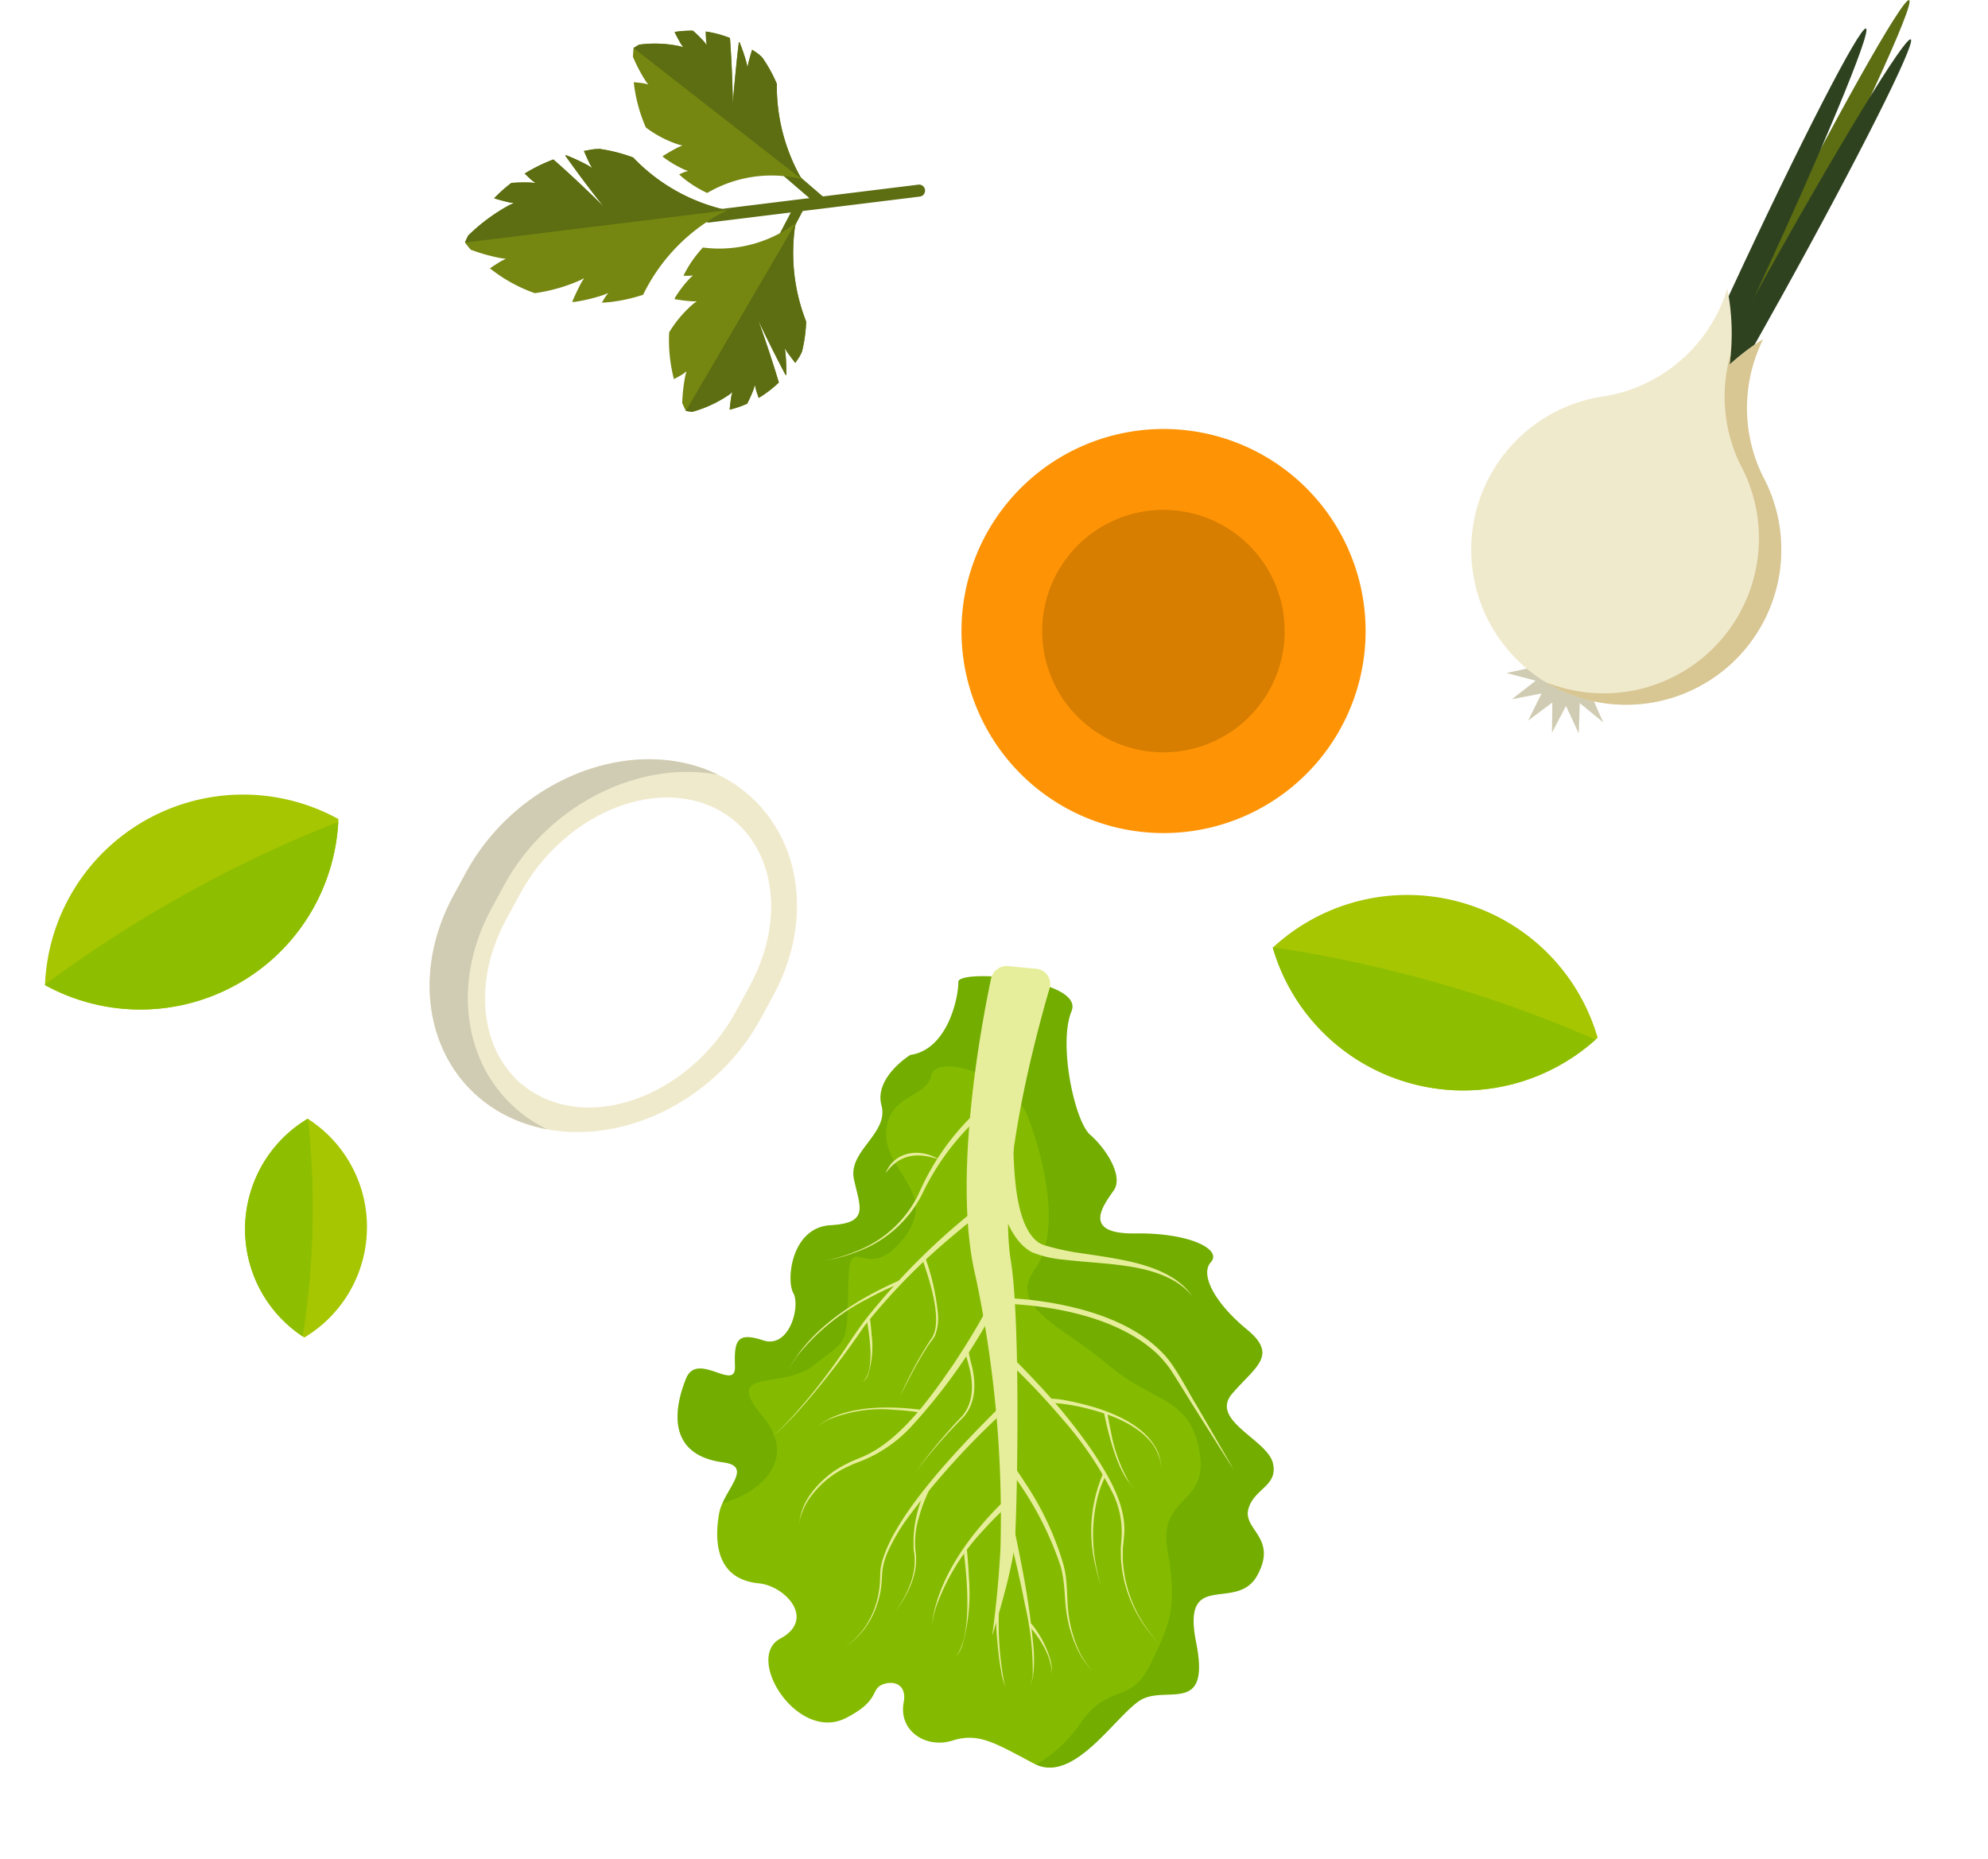 <?xml version="1.0" encoding="UTF-8"?> <svg xmlns="http://www.w3.org/2000/svg" xmlns:xlink="http://www.w3.org/1999/xlink" width="224.266" height="209.692" viewBox="0 0 224.266 209.692"><defs><clipPath id="clip-path"><rect id="Rectangle_360" data-name="Rectangle 360" width="63.858" height="85.678" fill="none"></rect></clipPath></defs><g id="Groupe_933" data-name="Groupe 933" transform="translate(-82.909 -2647.94)"><path id="Tracé_1265" data-name="Tracé 1265" d="M4.361,9.384A22.783,22.783,0,1,1,9.379,41.2,22.783,22.783,0,0,1,4.361,9.384" transform="matrix(0.914, -0.407, 0.407, 0.914, 184.068, 2707.586)" fill="#fe9405"></path><path id="Tracé_1266" data-name="Tracé 1266" d="M2.618,5.629a13.67,13.67,0,1,1,3.011,19.1,13.671,13.671,0,0,1-3.011-19.1" transform="matrix(0.914, -0.407, 0.407, 0.914, 196.097, 2712.208)" fill="#d77d00"></path><path id="Tracé_1268" data-name="Tracé 1268" d="M23.687,6.984a.679.679,0,1,1-.394,1.295L.537,1.329A.706.706,0,0,1,.028.468a.711.711,0,0,1,.9-.433Z" transform="matrix(0.914, -0.407, 0.407, 0.914, 161.956, 2672.038)" fill="#5c6d12"></path><path id="Tracé_1269" data-name="Tracé 1269" d="M21.219,3.482a18.289,18.289,0,0,0-3.067-2.423c-.208-.076-.409-.164-.622-.23C17.17.719,16.81.64,16.448.56c0,.5-.007,1,.012,1.51,0,.208.044.409.054.614-.115-.154-.206-.326-.323-.477A20.908,20.908,0,0,0,14.426.183L14.313.165c.394,1.958.862,4.059,1.422,6.291.064.267.139.536.21.805-.1-.255-.193-.514-.289-.769-.933-2.365-1.851-4.526-2.744-6.465a19.122,19.122,0,0,0-3.6.137c.132.318.257.641.4.957.081.181.189.34.274.517-.162-.086-.308-.193-.475-.274A19.369,19.369,0,0,0,7.508.52a16.8,16.8,0,0,0-2.477.793c.428.377.874.742,1.346,1.089.144.115.308.2.465.3-.191.012-.372,0-.561.01A20.628,20.628,0,0,0,.636,3.97C.421,4.153.206,4.337,0,4.53c.073.335.162.671.259,1A19.964,19.964,0,0,0,2.989,7.793c.149.105.318.181.47.284-.184.017-.365.007-.553.029-.514.056-1.018.137-1.52.233a17.428,17.428,0,0,0,3.479,4.612,19.137,19.137,0,0,0,5.214.749c.186,0,.37-.029.553-.032-.162.12-.33.215-.49.335C9.5,14.5,8.9,15.022,8.321,15.558c.059.037.122.066.181.1a19.246,19.246,0,0,0,3.373.629c.186.017.37,0,.551.02-.166.105-.338.181-.507.294-.2.13-.387.272-.583.406.372.142.747.272,1.133.392a19.167,19.167,0,0,0,3.479.685,20.72,20.72,0,0,1,12.064-4.83c.189-.012.37.007.558,0-.152-.11-.313-.2-.463-.311a20.7,20.7,0,0,1-6.889-9.464" transform="matrix(0.914, -0.407, 0.407, 0.914, 133.521, 2671.159)" fill="#758611"></path><path id="Tracé_1270" data-name="Tracé 1270" d="M28.108,12.948a20.7,20.7,0,0,1-6.889-9.464A18.292,18.292,0,0,0,18.152,1.06c-.208-.076-.409-.166-.622-.233-.36-.11-.72-.186-1.082-.269,0,.5-.007,1.006.012,1.51,0,.21.044.411.054.617-.113-.157-.206-.326-.323-.48A21.17,21.17,0,0,0,14.426.184c-.037,0-.073-.015-.11-.02.392,1.961.859,4.059,1.42,6.291.064.269.139.539.21.805-.1-.255-.191-.512-.289-.766C14.725,4.127,13.807,1.966,12.913.03a19.121,19.121,0,0,0-3.6.135c.132.321.257.641.4.957.081.181.189.34.274.519-.162-.086-.308-.193-.475-.277A19.914,19.914,0,0,0,7.508.519a17.4,17.4,0,0,0-2.477.793c.428.379.874.744,1.346,1.092.147.113.308.193.465.3-.191.012-.372-.007-.561.01A20.625,20.625,0,0,0,.636,3.968c-.215.186-.431.367-.636.563l28.57,8.725c-.152-.108-.313-.193-.463-.308" transform="matrix(0.914, -0.407, 0.407, 0.914, 133.521, 2671.16)" fill="#5c6d12"></path><path id="Tracé_1271" data-name="Tracé 1271" d="M.261.073a.775.775,0,0,0-.171.96L3.477,8.2l1.464.446L1.046.405C.875.048.525-.1.261.073" transform="matrix(0.914, -0.407, 0.407, 0.914, 168.533, 2664.928)" fill="#5c6d12"></path><path id="Tracé_1272" data-name="Tracé 1272" d="M15.491,10.348A15.914,15.914,0,0,0,15.2,6.962c-.073-.164-.137-.333-.22-.494-.144-.267-.306-.514-.465-.761-.316.367-.632.737-.938,1.124-.122.159-.228.323-.35.482.032-.174.083-.345.11-.521a20.569,20.569,0,0,0,.223-2.414c-.022-.02-.034-.049-.059-.071q-1.48,2.479-3.077,5.388c-.125.23-.252.47-.377.705.1-.24.208-.48.306-.717.928-2.235,1.731-4.311,2.416-6.2a11.954,11.954,0,0,0-2.2-1.772c-.122.306-.247.6-.362.918-.064.176-.1.348-.157.526C10.007,3,9.988,2.842,9.941,2.7a14.076,14.076,0,0,0-.654-1.67A12.121,12.121,0,0,0,7.339.321c.015.507.049,1.011.108,1.51.02.162.064.306.086.465-.113-.091-.21-.2-.33-.284A13.467,13.467,0,0,0,3.106,0c-.24.024-.482.051-.725.088-.166.286-.321.58-.47.872a18.1,18.1,0,0,0,.2,3.092c.024.157.073.3.1.458-.125-.083-.22-.189-.348-.269A12,12,0,0,0,.827,3.625,17.514,17.514,0,0,0,0,8.84a12.451,12.451,0,0,0,2.592,3.266c.11.1.235.171.348.264-.169,0-.323-.012-.5-.007-.681.032-1.361.108-2.034.2.012.054.029.11.047.166a12.68,12.68,0,0,0,1.584,2.22c.1.11.211.2.313.3-.164-.01-.316-.042-.485-.047-.193-.012-.394,0-.592,0,.132.3.272.59.424.879A13.313,13.313,0,0,0,3.312,18.4,14.313,14.313,0,0,1,13.4,21.1c.12.091.215.2.326.291-.02-.162-.061-.308-.078-.47a21.077,21.077,0,0,1,1.848-10.578" transform="matrix(0.914, -0.407, 0.407, 0.914, 152.171, 2654.242)" fill="#758611"></path><path id="Tracé_1273" data-name="Tracé 1273" d="M11.261,20.925a21.077,21.077,0,0,1,1.848-10.578,15.914,15.914,0,0,0-.294-3.386c-.073-.164-.137-.333-.22-.5-.144-.264-.306-.512-.465-.759-.318.367-.632.737-.94,1.121-.122.159-.228.326-.348.485.032-.174.081-.348.11-.521a20.039,20.039,0,0,0,.22-2.414.721.721,0,0,0-.056-.071C10.13,5.958,9.1,7.753,8.039,9.694c-.127.228-.252.47-.377.705.1-.24.208-.48.306-.717C8.9,7.447,9.7,5.371,10.382,3.476A11.956,11.956,0,0,0,8.186,1.7c-.122.306-.247.607-.362.918-.064.179-.1.35-.157.526C7.625,3,7.606,2.842,7.557,2.7A13.6,13.6,0,0,0,6.9,1.026,12.085,12.085,0,0,0,4.957.321c.015.507.049,1.011.108,1.51.02.162.061.306.086.463-.113-.088-.211-.2-.33-.282A13.467,13.467,0,0,0,.725,0C.485.024.242.049,0,.088l11.339,21.3c-.02-.159-.061-.306-.078-.468" transform="matrix(0.914, -0.407, 0.407, 0.914, 154.347, 2653.273)" fill="#5c6d12"></path><path id="Tracé_1274" data-name="Tracé 1274" d="M5.743,0,.355,4.259A.775.775,0,0,0,.068,5.2c.154.264.541.279.859.027L7.035.4Z" transform="matrix(0.914, -0.407, 0.407, 0.914, 167.406, 2673.226)" fill="#5c6d12"></path><path id="Tracé_1275" data-name="Tracé 1275" d="M16.5,12.365a16.463,16.463,0,0,1-1.816,2.915c-.147.115-.279.242-.426.35-.252.181-.512.333-.771.49-.115-.465-.228-.93-.326-1.4-.039-.2-.054-.387-.091-.583-.054.169-.086.348-.142.514a20.54,20.54,0,0,1-.908,2.262c-.027.01-.054.029-.086.042-.125-1.9-.225-3.949-.289-6.14l-.015-.788c-.017.257-.037.517-.054.771-.2,2.4-.426,4.6-.681,6.587a12.672,12.672,0,0,1-2.786.668c.032-.326.051-.649.1-.977.027-.186.073-.357.1-.541-.108.118-.2.25-.306.365A15.005,15.005,0,0,1,6.649,18.12a12.428,12.428,0,0,1-2.068-.189q.371-.672.791-1.307c.091-.135.2-.25.291-.382-.147.032-.282.088-.428.115a13.776,13.776,0,0,1-4.6.078c-.206-.12-.411-.245-.617-.379C0,15.726,0,15.4,0,15.072a18.975,18.975,0,0,1,1.594-2.7c.1-.13.206-.237.3-.365-.147.024-.286.073-.433.1-.406.061-.81.093-1.217.118A17.711,17.711,0,0,1,1.9,7.19,13.209,13.209,0,0,1,5.731,5.351c.137-.044.289-.054.431-.093-.152-.073-.3-.125-.448-.2A19.345,19.345,0,0,1,3.978,4.017q.055-.066.117-.132A13.687,13.687,0,0,1,6.536,2.561c.14-.061.281-.088.424-.137-.152-.061-.3-.1-.458-.164-.181-.073-.355-.166-.534-.247.257-.213.512-.416.786-.61A13.6,13.6,0,0,1,9.266,0a14.373,14.373,0,0,0,10.3,1.821c.147-.032.279-.086.426-.12-.093.132-.2.245-.289.384a21.183,21.183,0,0,0-3.2,10.279" transform="matrix(0.914, -0.407, 0.407, 0.914, 153.735, 2679.637)" fill="#758611"></path><path id="Tracé_1276" data-name="Tracé 1276" d="M19.684.387a21.17,21.17,0,0,0-3.2,10.279,16.356,16.356,0,0,1-1.816,2.913c-.144.118-.277.242-.428.353-.25.181-.512.33-.769.487-.115-.463-.23-.928-.323-1.4-.042-.193-.056-.387-.093-.58-.051.169-.083.345-.142.514A20.738,20.738,0,0,1,12,15.212c-.025.01-.054.029-.083.039-.127-1.9-.23-3.946-.289-6.137-.007-.26-.01-.526-.017-.791-.02.259-.034.519-.054.774-.193,2.4-.424,4.6-.678,6.587A12.653,12.653,0,0,1,8.1,16.35c.032-.323.051-.649.1-.974.024-.188.073-.357.1-.541-.108.115-.2.25-.306.365a15.252,15.252,0,0,1-1.354,1.219,11.957,11.957,0,0,1-2.071-.189c.245-.446.512-.884.791-1.307.091-.135.2-.25.291-.379-.144.032-.279.086-.426.115a13.919,13.919,0,0,1-4.6.078C.409,14.614.2,14.49,0,14.355L19.971,0c-.093.132-.2.247-.286.387" transform="matrix(0.914, -0.407, 0.407, 0.914, 154.445, 2681.183)" fill="#5c6d12"></path><g id="Groupe_803" data-name="Groupe 803" transform="translate(82.909 2732.29)"><path id="Tracé_1277" data-name="Tracé 1277" d="M17.9.105A22.328,22.328,0,0,0,0,12.47a22.328,22.328,0,0,0,19.931,8.72,22.238,22.238,0,0,0,9.775-3.332A22.133,22.133,0,0,0,34.032,14.3a22.436,22.436,0,0,0,3.809-5.474A22.324,22.324,0,0,0,17.9.105" transform="matrix(0.914, -0.407, 0.407, 0.914, 0, 15.391)" fill="#a5c600"></path><path id="Tracé_1278" data-name="Tracé 1278" d="M.02,3.458,0,3.5a22.32,22.32,0,0,0,19.931,8.72A22.177,22.177,0,0,0,29.706,8.89a22.122,22.122,0,0,0,4.326-3.559A22.4,22.4,0,0,0,37.689.156,138.894,138.894,0,0,0,15.794.863,143.111,143.111,0,0,0,.02,3.458" transform="matrix(0.914, -0.407, 0.407, 0.914, 3.647, 23.581)" fill="#8ebe00"></path></g><g id="Groupe_804" data-name="Groupe 804" transform="translate(241.842 2732.325) rotate(45)"><path id="Tracé_1277-2" data-name="Tracé 1277" d="M17.9.105A22.328,22.328,0,0,0,0,12.47a22.328,22.328,0,0,0,19.931,8.72,22.238,22.238,0,0,0,9.775-3.332A22.133,22.133,0,0,0,34.032,14.3a22.436,22.436,0,0,0,3.809-5.474A22.324,22.324,0,0,0,17.9.105" transform="matrix(0.914, -0.407, 0.407, 0.914, 0, 15.391)" fill="#a5c600"></path><path id="Tracé_1278-2" data-name="Tracé 1278" d="M.02,3.458,0,3.5a22.32,22.32,0,0,0,19.931,8.72A22.177,22.177,0,0,0,29.706,8.89a22.122,22.122,0,0,0,4.326-3.559A22.4,22.4,0,0,0,37.689.156,138.894,138.894,0,0,0,15.794.863,143.111,143.111,0,0,0,.02,3.458" transform="matrix(0.914, -0.407, 0.407, 0.914, 3.647, 23.581)" fill="#8ebe00"></path></g><path id="Tracé_1279" data-name="Tracé 1279" d="M40.136,5.7c7.18,7.371,5.537,19.121-3.665,26.188l-2.3,1.763c-9.2,7.07-22.531,6.815-29.706-.556S-1.069,13.973,8.141,6.905l2.3-1.767c9.2-7.065,22.521-6.813,29.7.563M8.515,32.289c5.363,5.513,15.873,5.278,23.422-.519l2.607-2c7.554-5.8,9.332-15,3.961-20.512S22.64,3.973,15.088,9.774l-2.607,2c-7.55,5.8-9.329,15-3.966,20.514" transform="matrix(0.914, -0.407, 0.407, 0.914, 123.818, 2745.983)" fill="#f0eacd"></path><path id="Tracé_1280" data-name="Tracé 1280" d="M4.471,33.1a17.314,17.314,0,0,0,2.6,2.169C.816,27.859,2.645,16.745,11.5,9.95l2.3-1.765C21.984,1.9,33.416,1.418,40.9,6.576c-.25-.294-.487-.595-.761-.876-7.177-7.373-20.5-7.628-29.7-.561L8.138,6.9C-1.066,13.972-2.709,25.717,4.471,33.1" transform="matrix(0.914, -0.407, 0.407, 0.914, 123.817, 2745.981)" fill="#d0ccb3"></path><path id="Tracé_1281" data-name="Tracé 1281" d="M13.819,14.081A14.482,14.482,0,0,0,12.779,0,14.515,14.515,0,0,0,.008,14.854,14.306,14.306,0,0,0,.58,18.445a14.543,14.543,0,0,0,1.812,3.931,14.49,14.49,0,0,0,11.427-8.3" transform="matrix(0.914, -0.407, 0.407, 0.914, 105.944, 2779.359)" fill="#a5c600"></path><path id="Tracé_1282" data-name="Tracé 1282" d="M12.8.027,12.781,0A14.506,14.506,0,0,0,2.274,22.193,90.216,90.216,0,0,0,9.07,9.709,92.9,92.9,0,0,0,12.8.027" transform="matrix(0.914, -0.407, 0.407, 0.914, 105.943, 2779.357)" fill="#8ebe00"></path><g id="Groupe_737" data-name="Groupe 737" transform="matrix(0.914, -0.407, 0.407, 0.914, 144.225, 2779.361)"><path id="Tracé_1230" data-name="Tracé 1230" d="M61.445,64.146c.477-2.673-4.6-7.3-1-9s6.524-1.8,4.458-5.919-2.384-7.829-.627-8.6-.818-4-6.482-6.426-1.9-4.411-.225-5.425,1.106-4.671.115-6.8S58.571,11.1,61.423,8.393,51.7-1.239,51.11.193,46.985,6.685,42.818,5.5c0,0-4.764.636-5.28,3.875s-5.525,3.151-6.208,6.294-.36,5.293-4.526,3.716-7.116,3.621-6.955,5.28-2.95,5.589-5.278,3.486-3-1.31-4.1,1.4S7.315,26.2,4.882,28.545s-5.65,6.879-.027,10.338c2.588,1.591-.125,2.531-1.939,4.167a5.162,5.162,0,0,0-.862.967c-1.515,2.279-3.483,6.463.918,8.96,2.622,1.486,4.269,6.345-.326,6.683S-.344,71.164,5.766,70.851c4.233-.22,3.848-1.743,5.187-1.772s2.722,1.021,1.488,2.808c-1.868,2.705.171,5.821,3.273,6.174S20,80.293,23.07,84.192c.051.064.1.127.157.186C26.38,87.931,33.4,83.14,36.772,82.54c3.427-.607,6.656,4.952,8.534-3.405s5.518-1.19,9.371-4.108.61-5.344,2.122-7.236,4.169-.974,4.646-3.645" transform="translate(0 0)" fill="#84bb00"></path><g id="Groupe_735" data-name="Groupe 735" transform="translate(1.734 0)" opacity="0.2"><g id="Groupe_734" data-name="Groupe 734"><g id="Groupe_733" data-name="Groupe 733" clip-path="url(#clip-path)"><path id="Tracé_1231" data-name="Tracé 1231" d="M59.711,64.146c.477-2.673-4.6-7.3-1-9s6.524-1.8,4.458-5.919-2.384-7.829-.627-8.6-.818-4-6.482-6.426-1.9-4.411-.225-5.425,1.106-4.671.115-6.8S56.837,11.1,59.689,8.393,49.965-1.239,49.375.193,45.251,6.685,41.084,5.5c0,0-4.764.636-5.28,3.875s-5.525,3.151-6.208,6.294-.36,5.293-4.526,3.716-7.116,3.621-6.955,5.28-2.95,5.589-5.278,3.486-3-1.31-4.1,1.4S5.581,26.2,3.148,28.545s-5.65,6.879-.027,10.338C5.708,40.474,3,41.414,1.182,43.049c4.264.676,9.856-.938,8.117-7.109-1.973-7,3.18-1.728,7.709-2.925s4.147-.233,7.075-6.536,1.613.727,7.662-2.274,1.388-7.66,3.241-11.692,5.785-1.807,7.327-3.944,8.316,3.772,8.049,8.7S48.636,30.609,44.1,33.282s.037,6.825,3.126,13.16,6.94,6.969,5.469,13.116-6.289,2.551-7.838,8.778-2.979,7.586-6.964,10.928-5.148-.044-9.944,2.886a15.433,15.433,0,0,1-6.45,2.228c3.153,3.552,10.176-1.239,13.545-1.838,3.427-.607,6.656,4.952,8.534-3.405s5.518-1.19,9.371-4.108.61-5.344,2.122-7.236,4.169-.974,4.646-3.645" transform="translate(0 0)" fill="#297300"></path></g></g></g><path id="Tracé_1232" data-name="Tracé 1232" d="M32.494.284a1.818,1.818,0,0,0-2.377.345C27.04,4.869,16.852,19.535,14.8,30.654A130.827,130.827,0,0,1,4.842,59.931C2.223,65.038,0,68.485,0,68.485s4.938-5.55,6.58-8.509c1.5-2.7,10.734-22.377,12.546-29.231,2.446-9.256,12.94-22.149,16.6-26.448a1.733,1.733,0,0,0-.7-2.578Z" transform="translate(24.593 0.614)" fill="#e7ee9b"></path><path id="Tracé_1233" data-name="Tracé 1233" d="M2.635,0C1.284,3.435-1.607,11.6,1.152,15.16a12.141,12.141,0,0,0,2.9,2.211c1.946,1.165,3.99,2.171,5.9,3.361,2.495,1.542,5.016,3.591,5.694,6.33-.46-2.808-2.918-5.089-5.346-6.82-1.236-.891-2.526-1.7-3.792-2.509a29.308,29.308,0,0,1-3.569-2.558A3.641,3.641,0,0,1,2.3,14.5C.767,12,2.655,7.055,3.578,4.685c.47-1.158,1-2.338,1.574-3.432Z" transform="translate(45.14 16.229)" fill="#e7ee9b"></path><path id="Tracé_1234" data-name="Tracé 1234" d="M47.3,28.854c-.228-2.326-.629-6.027-.881-8.384-.247-1.787-.394-5.126-1.05-6.849-1.4-4.064-4.891-7.415-8.59-9.99A40.86,40.86,0,0,0,30.394,0a84.059,84.059,0,0,1-7.006,4.96c-3.672,2.25-9.075,5.567-13.809,5.444-.22,0-1.491-.049-1.745-.007a11.008,11.008,0,0,0-5.3,1.5A7.023,7.023,0,0,0,0,14.465a4.878,4.878,0,0,1,.612-.823,7.677,7.677,0,0,1,1.576-1.337A10.7,10.7,0,0,1,7.9,10.742c.333-.032,1.339.032,1.7.047a15.523,15.523,0,0,0,6.6-1.327A63.958,63.958,0,0,0,30.742.658L30.37.693c5.706,2.676,12.113,7.072,14.414,12.769a13.587,13.587,0,0,1,.529,1.775c.164.72.639,4.443.761,5.229.34,2.355.871,6.054,1.229,8.389" transform="translate(9.817 34.298)" fill="#e7ee9b"></path><path id="Tracé_1235" data-name="Tracé 1235" d="M0,.174A82.577,82.577,0,0,1,3.322,9.427a39.81,39.81,0,0,1,1.736,9.405,9.992,9.992,0,0,1-1.126,5.513l-.543,1.006L2.938,26.4A14.785,14.785,0,0,0,2.95,36.815a14.623,14.623,0,0,1,.179-10.328L3.6,25.459l.558-.982c1.811-3,1.329-6.849.771-10.367A65.556,65.556,0,0,0,2.406,4.661C1.873,3.1,1.307,1.55.668,0Z" transform="translate(38.485 40.609)" fill="#e7ee9b"></path><path id="Tracé_1236" data-name="Tracé 1236" d="M.923.071A37.266,37.266,0,0,1,2.11,13.151C1.912,15.327.82,17.185.37,19.278A14.436,14.436,0,0,0,0,22.5a8.778,8.778,0,0,0,.59,3.3,8.6,8.6,0,0,1-.5-3.285,14.178,14.178,0,0,1,.458-3.18c.514-2.078,1.662-3.927,1.919-6.1a33.331,33.331,0,0,0-.213-9.9C2.086,2.225,1.888,1.121,1.628,0Z" transform="translate(32.774 51.566)" fill="#e7ee9b"></path><path id="Tracé_1237" data-name="Tracé 1237" d="M4.96,0C4.46,3.028,3.885,6.044,3.2,9.021A32.691,32.691,0,0,1,.769,16.6,2.025,2.025,0,0,1,0,17.422a2.094,2.094,0,0,0,.813-.8,16.319,16.319,0,0,0,1.4-3.111,88.609,88.609,0,0,0,2.47-8.823C5.033,3.2,5.368,1.7,5.674.193Z" transform="translate(26.201 58.428)" fill="#e7ee9b"></path><path id="Tracé_1238" data-name="Tracé 1238" d="M24.228,0A28.03,28.03,0,0,0,12.783,6.333,12.953,12.953,0,0,1,3.537,9.4,16.7,16.7,0,0,1,0,8.928a16.8,16.8,0,0,0,3.545.558,13.294,13.294,0,0,0,9.505-2.9,28.3,28.3,0,0,1,8.277-4.947A22.963,22.963,0,0,1,24.48.654Z" transform="translate(24.561 13.828)" fill="#e7ee9b"></path><path id="Tracé_1239" data-name="Tracé 1239" d="M31.851,0a76.655,76.655,0,0,0-16.5,6.25c-1.258.671-2.507,1.461-3.694,2.215A68.639,68.639,0,0,1,4.076,12.6,37.019,37.019,0,0,1,0,14.228a37.326,37.326,0,0,0,4.125-1.554A93.288,93.288,0,0,0,14.6,7.048,69.283,69.283,0,0,1,27.814,1.8c1.42-.416,2.857-.813,4.3-1.148Z" transform="translate(10.995 24.303)" fill="#e7ee9b"></path><path id="Tracé_1240" data-name="Tracé 1240" d="M27.361,0C21.589,2.184,10.622,6.514,7.371,11.212c-.362.59-.6,1.217-.93,1.794a10.168,10.168,0,0,1-2.61,3.05A8.668,8.668,0,0,1,0,17.76a8.777,8.777,0,0,0,3.895-1.635A10.355,10.355,0,0,0,6.6,13.1c.35-.578.61-1.217.967-1.765A8.271,8.271,0,0,1,8.9,9.843a22.735,22.735,0,0,1,3.327-2.4A86.234,86.234,0,0,1,27.689.632L27.361,0" transform="translate(8.894 45.732)" fill="#e7ee9b"></path><path id="Tracé_1241" data-name="Tracé 1241" d="M13.3,0C8.069,1.909,2.776,4.95,0,9.5A14.778,14.778,0,0,1,1.226,7.9,24.864,24.864,0,0,1,9.66,2.125,33.272,33.272,0,0,1,13.608.639Z" transform="translate(18.899 55.671)" fill="#e7ee9b"></path><path id="Tracé_1242" data-name="Tracé 1242" d="M0,.477A20.246,20.246,0,0,1,3.359,2.614c2.11,1.633,4.154,3.6,5.045,6a5.227,5.227,0,0,1,.078,3.564,5.209,5.209,0,0,0,.345-1.745C8.815,6.715,5.109,3.337,1.941,1.1A11.88,11.88,0,0,0,.1,0L0,.477" transform="translate(41.274 47.272)" fill="#e7ee9b"></path><path id="Tracé_1243" data-name="Tracé 1243" d="M5.4,0A16.4,16.4,0,0,0,.375,9.141C.206,9.912.1,10.791,0,11.576.117,10.8.252,9.927.443,9.16A17.818,17.818,0,0,1,3.43,2.6,11.926,11.926,0,0,1,5.643.274Z" transform="translate(38.089 57.451)" fill="#e7ee9b"></path><path id="Tracé_1245" data-name="Tracé 1245" d="M10.774,0a.89.89,0,0,0-.237.539c-.093.492-.144.991-.233,1.481C9.993,3.931,9.2,5.885,7.351,6.813A59.477,59.477,0,0,0,0,10.421,59.9,59.9,0,0,1,7.454,6.962c1.924-.913,2.8-2.906,3.163-4.857a14.142,14.142,0,0,1,.362-1.78L11,.291l.01-.01Z" transform="translate(24.28 38.256)" fill="#e7ee9b"></path><path id="Tracé_1246" data-name="Tracé 1246" d="M11.6,3.352C8.6,1.523,4.84-.2,1.425.018A6.641,6.641,0,0,0,0,.29,6.773,6.773,0,0,1,1.435.06a15.475,15.475,0,0,1,7.3,2A26.316,26.316,0,0,1,11.41,3.614Z" transform="translate(16.145 39.254)" fill="#e7ee9b"></path><path id="Tracé_1247" data-name="Tracé 1247" d="M8.938,0A13.8,13.8,0,0,0,4.666,5.922C4.105,8.335,2.13,10.086,0,11.344,2.186,10.132,4.208,8.4,4.842,5.985A9.713,9.713,0,0,1,6.627,2.857,18.641,18.641,0,0,1,9.2.264Z" transform="translate(15.778 50.778)" fill="#e7ee9b"></path><path id="Tracé_1248" data-name="Tracé 1248" d="M8.585,0C8.4,2.257,7.907,7.513,5.848,8.656A43.445,43.445,0,0,0,0,13.165c1.07-.9,2.166-1.782,3.295-2.622.565-.419,1.141-.83,1.736-1.212.438-.306.95-.519,1.363-.849A5.421,5.421,0,0,0,7.728,6.247,26.119,26.119,0,0,0,8.947.064L8.585,0" transform="translate(26.111 27.04)" fill="#e7ee9b"></path><path id="Tracé_1249" data-name="Tracé 1249" d="M3.386,0C2.982,1.6,1.865,6,0,6.335a1.617,1.617,0,0,0,.876-.4A10.442,10.442,0,0,0,3.158,1.9c.213-.587.409-1.177.58-1.785Z" transform="translate(22.838 30.658)" fill="#e7ee9b"></path><path id="Tracé_1250" data-name="Tracé 1250" d="M.825,0C.335,2.279-.627,7.106.592,9.337a3.759,3.759,0,0,1-.377-1.17A17.775,17.775,0,0,1,.646,2.36C.8,1.606.977.854,1.177.118Z" transform="translate(45.531 51.252)" fill="#e7ee9b"></path><path id="Tracé_1251" data-name="Tracé 1251" d="M5.885,0C5.028,2.818,2.845,9.6,0,10.754a3.676,3.676,0,0,0,1.329-.886A21.513,21.513,0,0,0,5.17,3.084c.384-.972.742-1.953,1.065-2.957Z" transform="translate(19.731 58.88)" fill="#e7ee9b"></path><path id="Tracé_1252" data-name="Tracé 1252" d="M2.684,0A46.33,46.33,0,0,0,.958,4.541C.708,5.312.476,6.088.29,6.881A7.367,7.367,0,0,0,.028,9.327,4.488,4.488,0,0,1,.1,8.1,36.127,36.127,0,0,1,2.748.715c.086-.179.174-.37.262-.529Z" transform="translate(23.613 66.293)" fill="#e7ee9b"></path><path id="Tracé_1253" data-name="Tracé 1253" d="M0,.051C.6,2.076.942,4.286.169,6.144A5.469,5.469,0,0,0,.649,4.71,11.648,11.648,0,0,0,.348,0Z" transform="translate(28.845 69.605)" fill="#e7ee9b"></path><path id="Tracé_1254" data-name="Tracé 1254" d="M15.579,0C10.042-.045,4,.927,0,4.151A13.843,13.843,0,0,1,1.621,3.066,24.207,24.207,0,0,1,11.39.43,34.1,34.1,0,0,1,15.608.337Z" transform="translate(15.802 28.23)" fill="#e7ee9b"></path><path id="Tracé_1256" data-name="Tracé 1256" d="M6.142,2.119C4.61-.152,1.753-.735,0,1.045,2.166-.223,4.152.205,6.142,2.119" transform="translate(34.867 15.5)" fill="#e7ee9b"></path></g><g id="Groupe_764" data-name="Groupe 764" transform="translate(244.806 2647.94)"><path id="Tracé_1199" data-name="Tracé 1199" d="M12.186,10.784,9.035,9.478l.873,3.3-2.27-2.55-.647,3.353L6.049,10.3,4.014,13.04,4.59,9.678,1.569,11.263,3.548,8.48.136,8.593,3.123,6.948,0,5.576l3.407-.188-2.216-2.6L4.343,4.1,3.471.8l2.266,2.55L6.384,0l.943,3.282L9.36.541,8.788,3.9l3.021-1.586L9.83,5.1l3.412-.118L10.249,6.635,13.377,8l-3.409.19Z" transform="translate(7.174 70.421) rotate(-9)" fill="#d0ccb3"></path><path id="Tracé_1200" data-name="Tracé 1200" d="M21.77,29.171C10.394,44.818.665,57.126.032,56.667S8.107,43.155,19.481,27.51,40.584-.447,41.217.012,33.138,13.524,21.77,29.171" transform="translate(12.761 6.453) rotate(-9)" fill="#5c6d12"></path><path id="Tracé_1201" data-name="Tracé 1201" d="M19.572,28C9.428,43.1.682,55.04.038,54.678s7.056-12.894,17.2-27.99S36.131-.355,36.777.008,29.718,12.9,19.572,28" transform="translate(12.274 8.964) rotate(-9)" fill="#2e4220"></path><path id="Tracé_1202" data-name="Tracé 1202" d="M21.3,26.863C10.1,41.192.571,52.4.025,51.905s8.1-12.52,19.3-26.845S40.065-.483,40.611.016s-8.1,12.52-19.306,26.847" transform="translate(13.544 10.783) rotate(-9)" fill="#2e4220"></path><path id="Tracé_1203" data-name="Tracé 1203" d="M33.992,21.487a17.445,17.445,0,0,1,2.47-15.2A26.037,26.037,0,0,0,32.28,8.532,25.984,25.984,0,0,0,33.367,0a17.548,17.548,0,0,1-1.586,2.645A17.456,17.456,0,0,1,17.962,9.84a17.493,17.493,0,1,0,16.03,11.647" transform="translate(0 37.765) rotate(-9)" fill="#f0eacd"></path><path id="Tracé_1204" data-name="Tracé 1204" d="M27.889,15.2A17.445,17.445,0,0,1,30.358,0a26.037,26.037,0,0,0-4.181,2.242c.118-.384.2-.767.294-1.151A17.478,17.478,0,0,0,25.6,13.534,17.5,17.5,0,0,1,0,34.312c.36.3.725.6,1.108.878A17.5,17.5,0,0,0,27.889,15.2" transform="translate(7.012 43.024) rotate(-9)" fill="#d8c693"></path></g></g></svg> 